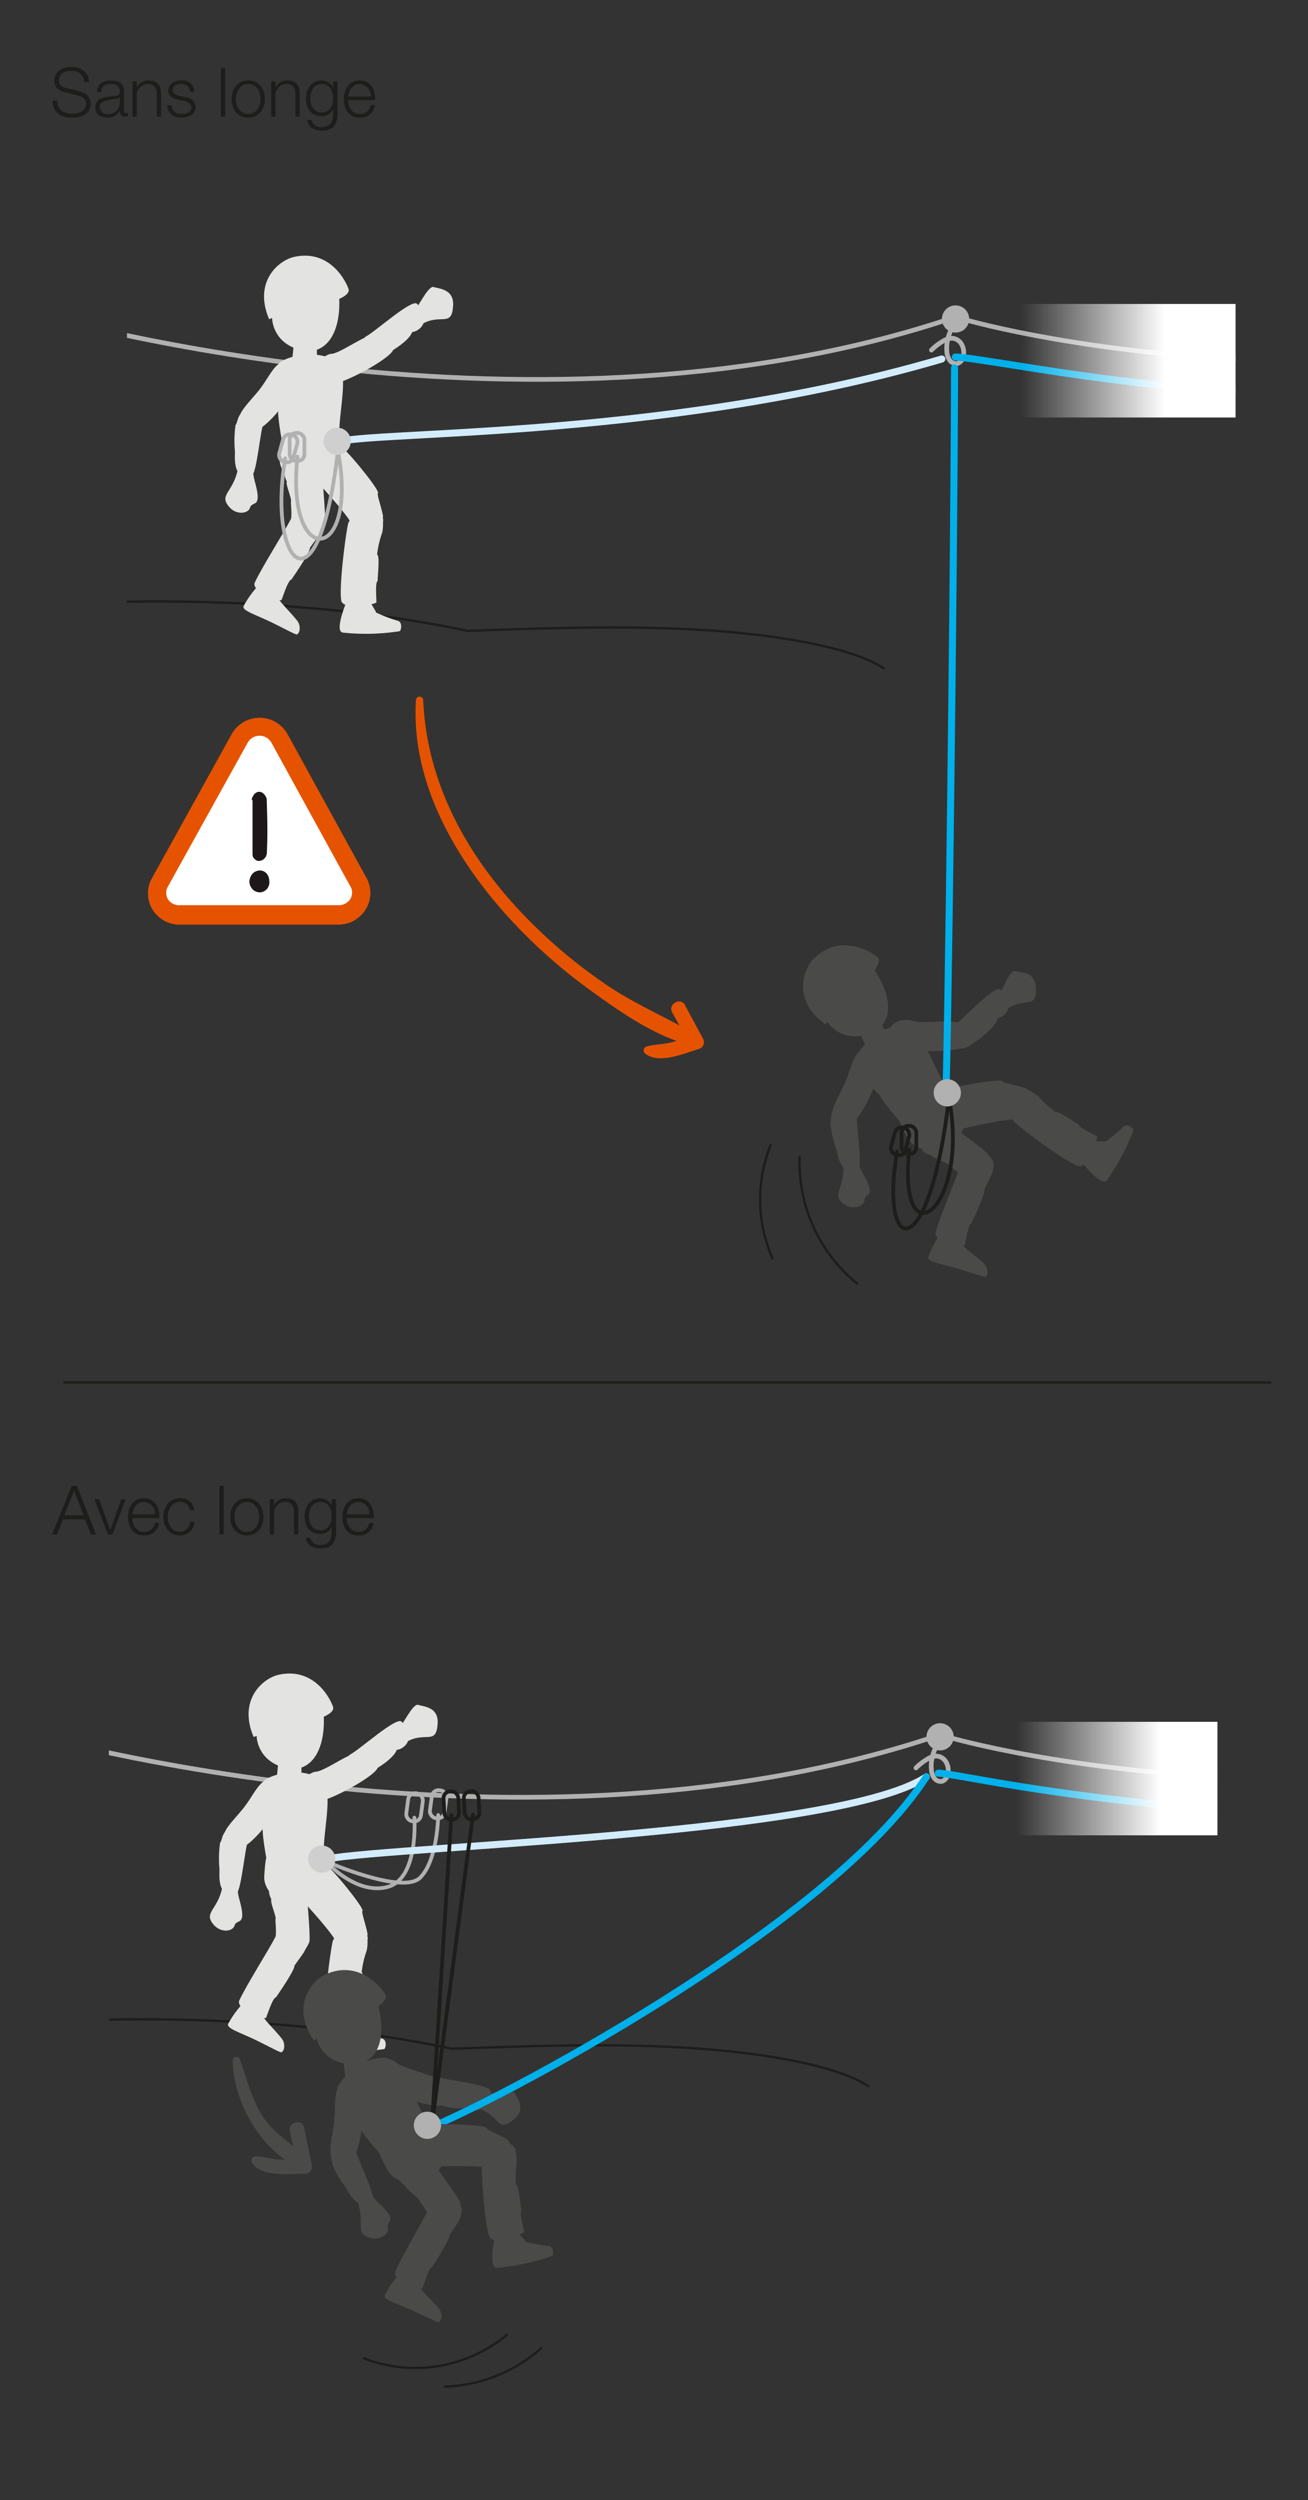 <svg xmlns="http://www.w3.org/2000/svg" xmlns:xlink="http://www.w3.org/1999/xlink" viewBox="0 0 278.678 532.51"><rect x="0" y="0" width="278.678" height="532.51" fill="#333333" stroke="none"/><defs><clipPath id="clip-path"><rect x="23.191" y="303.213" width="236.192" height="225.297" fill="none"/></clipPath><linearGradient id="Dégradé_sans_nom_4" x1="-5414.917" y1="1438.283" x2="-5367.838" y2="1438.283" gradientTransform="translate(5631.509 -1059.45)" gradientUnits="userSpaceOnUse"><stop offset="0.349" stop-color="#fff"/><stop offset="1" stop-color="#fff" stop-opacity="0"/></linearGradient><clipPath id="clip-path-2"><rect x="27.055" y="1.213" width="236.192" height="284.561" fill="none"/></clipPath><linearGradient id="Dégradé_sans_nom_4-2" x1="-5415.836" y1="1740.283" x2="-5368.756" y2="1740.283" gradientTransform="translate(5633.347 -1663.45)" xlink:href="#Dégradé_sans_nom_4"/></defs><title>via-ferrata-avec-enfant-6-2</title><g id="Calque_2" data-name="Calque 2"><g id="Calque_1-2" data-name="Calque 1"><path d="M12.23,21.424c-.044,2.131,1.479,2.783,3.377,2.783,1.087,0,2.74-.594,2.74-2.102,0-1.174-1.16-1.638-2.131-1.87l-2.306-.565c-1.217-.304-2.333-.87-2.333-2.493,0-1.015.652-2.914,3.565-2.914,2.059,0,3.827,1.087,3.827,3.218h-.986a2.555,2.555,0,0,0-2.826-2.377c-1.349,0-2.595.521-2.595,2.058,0,.971.71,1.392,1.565,1.58l2.522.624c1.464.391,2.682,1.043,2.682,2.725,0,.71-.29,2.957-3.957,2.957-2.45,0-4.248-1.102-4.132-3.624Z" fill="#1d1d1b"/><path d="M20.639,19.642c.102-1.754,1.305-2.508,3.03-2.508,1.318,0,2.754.391,2.754,2.406v3.972a.481.481,0,0,0,.536.551.692.692,0,0,0,.29-.058v.768a2.588,2.588,0,0,1-.595.058c-.928,0-1.072-.536-1.072-1.305H25.553a2.851,2.851,0,0,1-2.725,1.522c-1.392,0-2.508-.681-2.508-2.188,0-2.088,2.044-2.175,4.015-2.407.754-.072,1.175-.203,1.175-1.015,0-1.232-.87-1.537-1.957-1.537-1.145,0-1.957.522-2.001,1.74ZM25.51,20.743h-.029c-.116.217-.521.29-.769.334-1.551.275-3.479.275-3.479,1.725a1.549,1.549,0,0,0,1.667,1.479A2.405,2.405,0,0,0,25.51,21.932Z" fill="#1d1d1b"/><path d="M28.238,17.351h.913v1.29H29.179a2.552,2.552,0,0,1,2.393-1.507c2.102,0,2.739,1.102,2.739,2.885v4.812H33.398V20.164c0-1.276-.421-2.262-1.899-2.262a2.361,2.361,0,0,0-2.348,2.566V24.831h-.913Z" fill="#1d1d1b"/><path d="M40.518,19.54a1.722,1.722,0,0,0-1.957-1.638c-.812,0-1.769.319-1.769,1.291,0,.797.913,1.102,1.551,1.261l1.218.275a2.193,2.193,0,0,1,2.131,2.073c0,1.624-1.609,2.247-3.001,2.247-1.754,0-2.913-.797-3.073-2.638h.914a1.971,1.971,0,0,0,2.203,1.87c.869,0,2.044-.377,2.044-1.42,0-.87-.812-1.16-1.639-1.363L37.966,21.236c-1.188-.304-2.087-.739-2.087-2,0-1.522,1.493-2.102,2.812-2.102a2.452,2.452,0,0,1,2.74,2.406Z" fill="#1d1d1b"/><path d="M47.058,14.481h.913V24.831h-.913Z" fill="#1d1d1b"/><path d="M56.423,21.091c0,2.145-1.262,3.957-3.537,3.957-2.276,0-3.537-1.812-3.537-3.957,0-2.146,1.261-3.958,3.537-3.958C55.161,17.134,56.423,18.946,56.423,21.091Zm-6.161,0c0,1.58.885,3.189,2.624,3.189s2.624-1.609,2.624-3.189S54.625,17.902,52.886,17.902,50.262,19.511,50.262,21.091Z" fill="#1d1d1b"/><path d="M57.774,17.351h.913v1.29h.028a2.552,2.552,0,0,1,2.393-1.507c2.102,0,2.739,1.102,2.739,2.885v4.812h-.913V20.164c0-1.276-.421-2.262-1.899-2.262a2.361,2.361,0,0,0-2.348,2.566V24.831h-.913Z" fill="#1d1d1b"/><path d="M71.895,24.222c0,2.247-.899,3.595-3.319,3.595-1.493,0-2.986-.682-3.103-2.262H66.386A1.967,1.967,0,0,0,68.575,27.049c1.695,0,2.406-.986,2.406-2.827V23.208h-.029a2.554,2.554,0,0,1-2.377,1.537c-2.393,0-3.378-1.696-3.378-3.841,0-2.059,1.218-3.769,3.378-3.769a2.615,2.615,0,0,1,2.377,1.507h.029v-1.29h.913Zm-.913-3.218c0-1.464-.667-3.103-2.406-3.103-1.74,0-2.465,1.551-2.465,3.103,0,1.507.769,2.971,2.465,2.971C70.156,23.976,70.982,22.512,70.982,21.005Z" fill="#1d1d1b"/><path d="M74.173,21.338c0,1.334.725,2.943,2.464,2.943a2.267,2.267,0,0,0,2.349-1.914h.913A3.045,3.045,0,0,1,76.637,25.048c-2.377,0-3.378-1.826-3.378-3.957,0-1.972,1.001-3.958,3.378-3.958,2.392,0,3.363,2.102,3.291,4.204Zm4.841-.768A2.523,2.523,0,0,0,76.637,17.902c-1.508,0-2.305,1.305-2.464,2.667Z" fill="#1d1d1b"/><rect x="2.36" width="276.318" height="532.51" fill="none"/><line x1="13.678" y1="294.471" x2="270.678" y2="294.471" fill="none" stroke="#1d1d1b" stroke-linecap="round" stroke-linejoin="round" stroke-width="0.493"/><path d="M15.281,316.481h1.102l4.06,10.35h-1.059l-1.261-3.218H13.41l-1.246,3.218H11.106Zm-1.565,6.291h4.073l-2-5.305Z" fill="#1d1d1b"/><path d="M20.111,319.351h1.015l2.349,6.567h.028l2.319-6.567h.942l-2.798,7.48h-.971Z" fill="#1d1d1b"/><path d="M28.201,323.338c0,1.334.725,2.943,2.464,2.943a2.267,2.267,0,0,0,2.349-1.914H33.927a3.045,3.045,0,0,1-3.262,2.682c-2.377,0-3.378-1.826-3.378-3.957,0-1.972,1.001-3.958,3.378-3.958,2.392,0,3.363,2.102,3.291,4.204Zm4.841-.768a2.523,2.523,0,0,0-2.377-2.667c-1.508,0-2.305,1.305-2.464,2.667Z" fill="#1d1d1b"/><path d="M40.466,321.7a2.024,2.024,0,0,0-2.116-1.798c-1.739,0-2.623,1.609-2.623,3.189s.884,3.189,2.623,3.189a2.25,2.25,0,0,0,2.175-2.131h.913a3.025,3.025,0,0,1-3.088,2.899c-2.275,0-3.537-1.812-3.537-3.957,0-2.146,1.262-3.958,3.537-3.958a2.787,2.787,0,0,1,3.03,2.566Z" fill="#1d1d1b"/><path d="M46.761,316.481h.913V326.831H46.761Z" fill="#1d1d1b"/><path d="M56.126,323.091c0,2.145-1.262,3.957-3.537,3.957-2.276,0-3.537-1.812-3.537-3.957,0-2.146,1.261-3.958,3.537-3.958C54.864,319.134,56.126,320.946,56.126,323.091Zm-6.161,0c0,1.58.885,3.189,2.624,3.189s2.624-1.609,2.624-3.189-.885-3.189-2.624-3.189S49.965,321.511,49.965,323.091Z" fill="#1d1d1b"/><path d="M57.477,319.351h.913v1.29h.028a2.552,2.552,0,0,1,2.393-1.507c2.102,0,2.739,1.102,2.739,2.885v4.812H62.637v-4.667c0-1.276-.421-2.262-1.899-2.262a2.361,2.361,0,0,0-2.348,2.566v4.363H57.477Z" fill="#1d1d1b"/><path d="M71.598,326.222c0,2.247-.899,3.595-3.319,3.595-1.493,0-2.986-.682-3.103-2.262h.913a1.967,1.967,0,0,0,2.189,1.493c1.695,0,2.406-.986,2.406-2.827v-1.015h-.029a2.554,2.554,0,0,1-2.377,1.537c-2.393,0-3.378-1.696-3.378-3.841,0-2.059,1.218-3.769,3.378-3.769a2.615,2.615,0,0,1,2.377,1.507h.029v-1.29h.913Zm-.913-3.218c0-1.464-.667-3.103-2.406-3.103-1.74,0-2.465,1.551-2.465,3.103,0,1.507.769,2.971,2.465,2.971C69.858,325.976,70.685,324.512,70.685,323.005Z" fill="#1d1d1b"/><path d="M73.876,323.338c0,1.334.725,2.943,2.464,2.943a2.267,2.267,0,0,0,2.349-1.914h.913a3.045,3.045,0,0,1-3.262,2.682c-2.377,0-3.378-1.826-3.378-3.957,0-1.972,1.001-3.958,3.378-3.958,2.392,0,3.363,2.102,3.291,4.204Zm4.841-.768a2.523,2.523,0,0,0-2.377-2.667c-1.508,0-2.305,1.305-2.464,2.667Z" fill="#1d1d1b"/><g clip-path="url(#clip-path)"><path d="M102.018,449.177c4.521,1.372,3.749,5.238,7.401,2.319,2.774-2.221.827-4.508.07-5.967-1.085-.677-4.811.542-6.077.488C103.413,446.017,99.508,445.824,102.018,449.177Z" fill="#4a4a49"/><path d="M84.143,439.063a8.685,8.685,0,0,0-2.243-.758c-.842-.067-2.234.258-2.641,1.088a3.925,3.925,0,0,0,.978,4.697c2.268,1.772,11.499,4.928,13.513,4.358,2.478-1.823,2.011-3.85.209-5.108C91.227,441.432,85.441,440.581,84.143,439.063Z" fill="#4a4a49"/><path d="M90.609,447.303c-3.65-2.028.275-5.289,1.369-5.141,1.861.766,12.673,1.763,12.594,3.349-.223,4.499-3.658,4.562-5.142,3.313C97.084,449.823,91.077,447.563,90.609,447.303Z" fill="#4a4a49"/><path d="M185.001,444.353c-6.776-4.461-22.758-7.241-39.069-8.197s-33.156-.369-49.666.221c-22.85-4.886-52.19-7.078-80.211-5.992-3.166.123-6.396.285-9.528.101" fill="none" stroke="#1d1d1b" stroke-linecap="round" stroke-linejoin="round" stroke-width="0.5"/><circle cx="200.293" cy="369.943" r="2.899" fill="#b1b1b1"/><path d="M195.155,376.564a12.13,12.13,0,0,1,2.458-1.894,3.666,3.666,0,0,1,1.967-.625,2.513,2.513,0,0,1,1.924,1.168,3.607,3.607,0,0,1,.514,2.237,2.089,2.089,0,0,1-1.274,1.966,1.692,1.692,0,0,1-1.711-.698,3.568,3.568,0,0,1-.596-1.842,8.398,8.398,0,0,1,1.357-5.349" fill="none" stroke="#b1b1b1" stroke-linecap="round" stroke-linejoin="round"/><path d="M.5,367.79s107.167,32.261,198.175,2.253" fill="none" stroke="#b1b1b1" stroke-linecap="round" stroke-linejoin="round"/><path d="M201.651,369.896s26.462,8.019,71.971,9.288" fill="none" stroke="#b1b1b1" stroke-linecap="round" stroke-linejoin="round"/><path d="M199.906,377.689c1.229-.072,9.251,1.537,17.234,2.798,18.908,2.986,38.671,5.16,56.483,5.364" fill="none" stroke="#00b0ea" stroke-linecap="round" stroke-linejoin="round" stroke-width="1.5"/><path d="M88.282,387.161s.993,13.025-5.757,14.775-13.136-5.488-13.136-5.488,16.386,7.238,20.136,3.488,3.839-13.333,3.839-13.333" fill="none" stroke="#b1b1b1" stroke-linecap="round" stroke-linejoin="round" stroke-width="0.8"/><path d="M59.39,374.067c-.005.479-.42,4.541-.42,4.541s-.405,1.479,2.86,1.961c3.266.481,2.427-1.41,2.427-1.41l-.079-5.142s.371-1.084-2.28-1.461C59.249,372.179,59.397,373.543,59.39,374.067Z" fill="#e3e3e2"/><path d="M56.136,429.529c-.083.443,2.877,3.308,4.02,4.859.622.962.495,2.477-.225,2.755-.398.019-3.901-1.93-6.534-3.126-3.032-1.378-5.192-2.082-4.766-2.977a21.208,21.208,0,0,1,3.288-4.495c.855-1.048,1.736-1.67,3.146-.786C56.475,426.643,56.638,426.841,56.136,429.529Z" fill="#e3e3e2"/><path d="M62.73,418.699c-.086.063,1.351-1.854,2.025-2.879,1.56-2.842.465-4.166-1.631-4.97-2.096-.803-4.31,1.451-4.507,1.827-1.594,3.054-5.966,9.888-7.611,13.363-.852,1.799,4.279,3.847,5.626,3.818.089.118,1.379-4.335,2.151-4.406C58.784,425.453,62.861,419.62,62.73,418.699Z" fill="#e3e3e2"/><path d="M70.642,429.839c-.848,2.181-2.515,6.706-.872,6.903a46.673,46.673,0,0,0,12.068-.295c.313-.068.677-1.775-.269-2.178a32.461,32.461,0,0,1-4.724-1.796c-.253-.643-1.105-1.862-1.293-2.328C74.858,428.421,73.351,425.89,70.642,429.839Z" fill="#e3e3e2"/><path d="M77.18,425.738c-.099-.363.526-5.356-.131-5.641a20.637,20.637,0,0,1,1.084-4.634,8.872,8.872,0,0,0,.165-2.286c.444-1.448-2.113-3.067-4.071-3.088-1.757-.018-3.296,3.196-3.36,3.478-.517,2.29-1.979,13.368-1.457,16.355.343,1.96,6.25,1.068,7.447.446.173.092-.342-4.354.324-4.631" fill="#e3e3e2"/><path d="M59.432,356.706c-3.436.745-8.775,5.325-5.392,13.284l.637-.26s-.055,5.261,6.098,6.849c4.591,1.184,8.501-2.507,8.217-10.931,0,0,2.363-.915,1.97-2.112C69.781,360.372,66.058,355.269,59.432,356.706Z" fill="#e3e3e2"/><path d="M67.787,396.563c2.365-3.075,109.613-4.879,129.572-18.094" fill="none" stroke="#d3ecfb" stroke-linecap="round" stroke-linejoin="round" stroke-width="1.5"/><path d="M65.202,395.344c.055.253.113.502.151.78-.317,7.096.726,13.376.6,17.386-.392,1.082-1.715,3.359-3.242,3.528-2.263.251-4.702-1.395-4.293-3.906.662-.505.232-3.412.275-4.314.259-.496-1.215-3.674-.872-4.275a4.012,4.012,0,0,1-.522-2.001A44.412,44.412,0,0,0,65.202,395.344Z" fill="#e3e3e2"/><path d="M70.072,399.476c-2.823-3.535.763-14.106-.606-18.688-1.283-3.95-8.97-4.071-12.898-1.762-2.318,1.677-.768,9.585-.494,10.003-.434.602.564,6.14.676,6.833-.043-.264-.286.862-.447,3.822-.251,4.593,7.448,9.054,12.167,3.634a7.364,7.364,0,0,0,1.602-3.842C69.997,399.38,69.957,399.626,70.072,399.476Z" fill="#e3e3e2"/><path d="M77.221,407.063c.47-.503-4.951-7.099-6.285-8.418a33.496,33.496,0,0,0-3.304-3.296c-1.38-.953-8.741-1.354-6.669,5.312.35,1.127,10.69,11.318,11.17,14.076.934,3.167,6.556-.902,6.155-2.938s-1.313-4.463-1.067-4.736c-.097.104-.05.058,0,0" fill="#e3e3e2"/><path d="M86.528,371.068c4.068-2.404,6.394.78,6.713-3.885.239-3.546-2.762-3.658-4.349-4.086-1.233.342-2.854,3.911-3.749,4.807C85.142,367.904,82.36,370.65,86.528,371.068Z" fill="#e3e3e2"/><path d="M66.99,377.399a8.684,8.684,0,0,0-2.075,1.14c-.618.575-1.321,1.82-.984,2.682a3.925,3.925,0,0,0,4.122,2.455c2.839-.473,11.406-5.14,12.348-7.01.332-3.059-1.477-4.085-3.622-3.608C73.525,373.782,68.986,377.469,66.99,377.399Z" fill="#e3e3e2"/><path d="M77.433,378.207c-3.962,1.318-3.711-3.779-2.862-4.484,1.823-.853,9.868-8.145,10.983-7.015,3.163,3.206.888,5.78-1.036,6.028C83.668,375.14,77.941,378.038,77.433,378.207Z" fill="#e3e3e2"/><path d="M50.727,403.329c.109,1.102,1.427,4.421.63,5.6-.306.453-1.172.421-1.379,1.197-.343,1.285-2.877,1.652-4.423-.125-2.289-2.63.742-3.056,1.786-7.856C47.843,400.408,50.375,399.761,50.727,403.329Z" fill="#e3e3e2"/><path d="M60.176,382.77c-.149-.052-.184-.112-.229-.062,2.594-2.905-.094-4.635-3.325-3.48-1.644.587-2.953,3.71-4.892,6.078-1.771,2.163-3.763,4.103-3.947,5.375-.385,2.664,1.726,3.887,3.626,2.977,3.169-1.517,6.859-6.996,7.53-8.088a6.927,6.927,0,0,1,1.411-2.501" fill="#e3e3e2"/><path d="M46.889,392.496a24.321,24.321,0,0,0-.128,5.647c.051.855-.683,6.447,3.628,5.06,1.019-.328,1.803-10.035,2.643-11.805.84-1.77-2.183-4.952-5.239-.992C47.307,391.036,47.212,392.261,46.889,392.496Z" fill="#e3e3e2"/><circle cx="68.544" cy="395.997" r="2.899" fill="#cfcfcf"/><rect x="86.749" y="381.958" width="3.143" height="5.998" rx="1.437" ry="1.437" transform="translate(124.803 778.227) rotate(-172.378)" fill="none" stroke="#b1b1b1" stroke-linecap="round" stroke-linejoin="round" stroke-width="0.8"/><rect x="91.788" y="381.312" width="3.143" height="5.998" rx="1.437" ry="1.437" transform="translate(134.923 777.609) rotate(-172.378)" fill="none" stroke="#b1b1b1" stroke-linecap="round" stroke-linejoin="round" stroke-width="0.8"/><polyline points="96.174 386.638 92.023 452.628 100.767 386.536" fill="none" stroke="#1d1d1b" stroke-linecap="round" stroke-linejoin="round" stroke-width="0.8"/><path d="M72.973,437.52c.094.47.53,4.53.53,4.53s-.089,1.531,3.204,1.325c3.295-.206,2.083-1.882,2.083-1.882l-1.143-5.014s.138-1.138-2.533-.957C72.444,435.702,72.871,437.006,72.973,437.52Z" fill="#4a4a49"/><path d="M89.461,487.115c-.071.445,2.968,3.227,4.153,4.746.648.945.564,2.462-.149,2.76-.397.03-3.953-1.821-6.618-2.944-3.069-1.293-5.248-1.937-4.846-2.844A21.208,21.208,0,0,1,85.163,484.248c.825-1.072,1.689-1.717,3.123-.873C89.721,484.221,89.889,484.415,89.461,487.115Z" fill="#4a4a49"/><path d="M95.753,476.107c-.084.065,1.299-1.89,1.945-2.934,1.481-2.884.349-4.178-1.768-4.923-2.117-.745-4.268,1.57-4.454,1.952-1.509,3.097-5.69,10.049-7.238,13.569-.802,1.822,4.384,3.727,5.73,3.661.093.115,1.258-4.372,2.028-4.464C91.995,482.968,95.909,477.024,95.753,476.107Z" fill="#4a4a49"/><path d="M105.447,476.088c-.424,2.302-1.213,7.059.437,6.944a46.673,46.673,0,0,0,11.798-2.553c.295-.125.332-1.87-.672-2.089a32.46,32.46,0,0,1-4.977-.878c-.369-.585-1.435-1.622-1.706-2.044C109.324,473.904,107.369,471.701,105.447,476.088Z" fill="#4a4a49"/><path d="M111.101,470.834c-.165-.338-.487-5.359-1.186-5.516a20.638,20.638,0,0,1,.196-4.755,8.871,8.871,0,0,0-.267-2.276c.165-1.506-2.651-2.617-4.578-2.269-1.73.312-2.638,3.757-2.648,4.046-.079,2.347.562,13.503,1.635,16.338.704,1.861,6.339-.122,7.398-.958.187.058-1.153-4.212-.55-4.61" fill="#4a4a49"/><path d="M69.416,420.527c-3.207,1.441-7.481,7.029-2.521,14.113l.569-.386s1.037,5.158,7.385,5.436c4.737.207,7.797-4.214,5.773-12.397,0,0,2.122-1.385,1.49-2.474C80.3,421.969,75.6,417.748,69.416,420.527Z" fill="#4a4a49"/><path d="M90.718,453.563c13.911-5.456,85.842-42.997,106.64-75.094" fill="none" stroke="#00b0ea" stroke-linecap="round" stroke-linejoin="round" stroke-width="1.5"/><path d="M87.878,453.876c.179.187.359.368.536.586,3.442,6.213,7.616,11.021,9.606,14.504.232,1.127.295,3.759-.917,4.702-1.798,1.397-4.737,1.271-5.702-1.083.3-.776-1.587-3.029-2.023-3.821-.038-.558-2.957-2.496-2.979-3.188a4.012,4.012,0,0,1-1.492-1.432A44.412,44.412,0,0,0,87.878,453.876Z" fill="#4a4a49"/><path d="M94.19,454.85c-4.256-1.536-6.729-12.421-10.292-15.61-3.16-2.696-9.774,1.222-11.914,5.245-1.098,2.642,4.36,8.571,4.812,8.784-.055.74,3.692,4.938,4.15,5.47-.174-.203.207.884,1.618,3.492,2.189,4.046,11.084,3.821,12.27-3.267a7.364,7.364,0,0,0-.644-4.113C94.075,454.808,94.17,455.039,94.19,454.85Z" fill="#4a4a49"/><path d="M103.712,453.314c-.067-.686-8.599-.976-10.471-.847a33.494,33.494,0,0,0-4.657.301c-1.627.405-6.793,5.665-.421,8.516,1.077.482,15.559-.543,17.946.919,2.994,1.392,3.656-5.516,1.863-6.561s-4.216-1.964-4.259-2.329c.014.142.011.076,0,0" fill="#4a4a49"/><path d="M79.718,468.254c.669.882,3.529,3.022,3.466,4.443-.024.546-.779.971-.549,1.742.38,1.274-1.588,2.913-3.836,2.207-3.326-1.044-.966-2.993-2.587-7.63C75.733,467.273,77.552,465.396,79.718,468.254Z" fill="#4a4a49"/><path d="M77.017,445.789c-.154.034-.215.001-.227.067.691-3.832-2.505-3.901-4.654-1.227-1.094,1.361-.576,4.707-.99,7.739-.378,2.77-1.061,5.465-.552,6.646,1.065,2.472,3.504,2.41,4.648.64,1.907-2.95,2.186-9.551,2.187-10.832a6.927,6.927,0,0,1-.105-2.869" fill="#4a4a49"/><path d="M70.781,461.028A24.321,24.321,0,0,0,73.626,465.908c.491.702,2.79,5.852,5.739,2.415.697-.813-3.713-9.496-3.923-11.444s-4.451-3.079-4.984,1.895C70.373,459.565,70.933,460.659,70.781,461.028Z" fill="#4a4a49"/><circle cx="91.068" cy="452.685" r="2.899" fill="#b1b1b1"/><rect x="98.901" y="381.528" width="3.143" height="5.998" rx="1.437" ry="1.437" transform="translate(221.365 763.132) rotate(176.935)" fill="none" stroke="#1d1d1b" stroke-linecap="round" stroke-linejoin="round" stroke-width="0.8"/><rect x="94.576" y="381.555" width="3.143" height="5.998" rx="1.437" ry="1.437" transform="translate(212.723 763.417) rotate(176.935)" fill="none" stroke="#1d1d1b" stroke-linecap="round" stroke-linejoin="round" stroke-width="0.8"/><rect x="216.592" y="366.745" width="47.08" height="24.176" transform="translate(480.264 757.666) rotate(180)" fill="url(#Dégradé_sans_nom_4)"/><path d="M77.579,502.349a30.525,30.525,0,0,0,30.438-5.044" fill="none" stroke="#1d1d1b" stroke-linecap="round" stroke-linejoin="round" stroke-width="0.5"/><path d="M94.745,508.36a32.715,32.715,0,0,0,20.577-8.2" fill="none" stroke="#1d1d1b" stroke-linecap="round" stroke-linejoin="round" stroke-width="0.5"/><path d="M49.583,438.843c.109,8.715,5.718,18.68,13.669,22.718a1.319,1.319,0,0,0,1.591-2.061c-2.26-2.687-5.508-4.427-7.76-7.199-3.286-4.047-4.242-8.896-5.981-13.662a.777.777,0,0,0-1.519.206Z" fill="#4a4a49"/><path d="M53.677,460.621c1.995,3.218,8.112,2.371,11.309,2.383a1.52,1.52,0,0,0,1.446-1.899c-.56-2.649-1.102-5.302-1.652-7.954-.408-1.971-3.476-1.142-3.028.835.597,2.638,1.201,5.275,1.787,7.916l1.446-1.899c-1.804-.007-3.616.034-5.419-.023-1.734-.056-3.448-.724-5.149-.653a.868.868,0,0,0-.742,1.293Z" fill="#4a4a49"/></g><g clip-path="url(#clip-path-2)"><path d="M78.036,186.913l-16.73-30.449-.023-.047-.031-.051a6.809,6.809,0,0,0-11.906.039l-.024.035-.016.031-16.922,30.559a6.633,6.633,0,0,0,.051,6.609,6.761,6.761,0,0,0,6.066,3.305h33.477a6.809,6.809,0,0,0,6.027-3.391A6.644,6.644,0,0,0,78.036,186.913Z" fill="#e65300"/><path d="M74.59,188.706a2.555,2.555,0,0,1,.043,2.773,2.839,2.839,0,0,1-2.562,1.32H38.387a2.792,2.792,0,0,1-2.586-1.234,2.695,2.695,0,0,1,.035-2.836L52.77,158.192a2.899,2.899,0,0,1,5.066.016Z" fill="#fff"/><path d="M53.126,187.733a3.034,3.034,0,0,1,.414-1.279,2.16,2.16,0,0,1,.801-.773,2.185,2.185,0,0,1,.984-.268,1.82,1.82,0,0,1,.969.236,2.001,2.001,0,0,1,.758.758,2.658,2.658,0,0,1,.328,1.264,2.185,2.185,0,0,1-.574,1.754,2.079,2.079,0,0,1-1.395.646,2.158,2.158,0,0,1-1.473-.537A2.517,2.517,0,0,1,53.126,187.733Zm.494-17.436a2.73,2.73,0,0,1,.61-1.185,1.424,1.424,0,0,1,.905-.457,1.358,1.358,0,0,1,.943.332,2.44,2.44,0,0,1,.741,1.152c.039,1.096.068,2.127.095,3.096s.044,1.906.051,2.811q.018,1.359-.013,2.686-.029,1.327-.087,2.717a1.922,1.922,0,0,1-.586,1.469,1.64,1.64,0,0,1-1.196.457c-.43-.019-.611-.199-.963-.535-.352-.338-.319-.822-.319-1.453v-10.898Z" fill="#1d1719"/><path d="M214.429,215.023c3.811-2.794,6.44.144,6.297-4.529-.112-3.552-3.11-3.367-4.732-3.636-1.193.462-2.454,4.174-3.256,5.154C212.737,212.011,210.24,215.018,214.429,215.023Z" fill="#4a4a49"/><path d="M194.054,217.316a8.684,8.684,0,0,0-2.367.069c-.813.23-2.005,1.019-2.098,1.939a3.925,3.925,0,0,0,2.55,4.063c2.743.873,12.495.621,14.185-.614,1.689-2.571.547-4.309-1.58-4.862C201.52,217.073,195.799,218.287,194.054,217.316Z" fill="#4a4a49"/><path d="M206.083,223.025c-3.813,1.703-4.066-3.394-3.291-4.18,1.729-1.029,9.015-9.08,10.237-8.065,3.465,2.878,1.454,5.664-.435,6.101C211.984,219.357,206.572,222.807,206.083,223.025Z" fill="#4a4a49"/><path d="M188.298,142.353c-6.776-4.461-22.758-7.241-39.069-8.197s-33.156-.369-49.666.221c-22.85-4.886-52.19-7.078-80.211-5.992-3.166.123-6.396.285-9.528.101" fill="none" stroke="#1d1d1b" stroke-linecap="round" stroke-linejoin="round" stroke-width="0.5"/><circle cx="203.589" cy="67.943" r="2.899" fill="#b1b1b1"/><path d="M198.451,74.564A12.13,12.13,0,0,1,200.909,72.67a3.666,3.666,0,0,1,1.967-.625,2.513,2.513,0,0,1,1.924,1.168,3.607,3.607,0,0,1,.514,2.237,2.089,2.089,0,0,1-1.274,1.966,1.692,1.692,0,0,1-1.711-.698,3.568,3.568,0,0,1-.596-1.842,8.398,8.398,0,0,1,1.357-5.349" fill="none" stroke="#b1b1b1" stroke-linecap="round" stroke-linejoin="round"/><path d="M3.796,65.79s107.167,32.261,198.175,2.253" fill="none" stroke="#b1b1b1" stroke-linecap="round" stroke-linejoin="round"/><path d="M204.947,67.896s21.471,6.507,58.993,8.726q1.275.075,2.575.144" fill="none" stroke="#b1b1b1" stroke-linecap="round" stroke-linejoin="round"/><path d="M203.528,76.049c1.229-.072,8.926,1.178,16.909,2.438,14.403,2.274,29.303,4.078,43.458,4.898q1.15.067,2.292.125" fill="none" stroke="#00b0ea" stroke-linecap="round" stroke-linejoin="round" stroke-width="1.5"/><path d="M62.686,72.067c-.005.479-.42,4.541-.42,4.541s-.405,1.479,2.86,1.961c3.266.481,2.427-1.41,2.427-1.41l-.079-5.142s.371-1.084-2.28-1.461C62.546,70.179,62.693,71.543,62.686,72.067Z" fill="#e3e3e2"/><path d="M59.432,127.529c-.083.443,2.877,3.308,4.02,4.859.622.962.495,2.477-.225,2.755-.398.019-3.901-1.93-6.534-3.126-3.032-1.378-5.192-2.082-4.766-2.977a21.209,21.209,0,0,1,3.288-4.495c.855-1.048,1.736-1.67,3.146-.786C59.772,124.643,59.935,124.841,59.432,127.529Z" fill="#e3e3e2"/><path d="M66.026,116.699c-.086.063,1.351-1.854,2.025-2.879,1.56-2.842.465-4.166-1.631-4.97-2.096-.803-4.31,1.451-4.507,1.827-1.594,3.054-5.966,9.888-7.611,13.363-.852,1.799,4.279,3.847,5.626,3.818.089.118,1.379-4.335,2.151-4.406C62.08,123.453,66.157,117.62,66.026,116.699Z" fill="#e3e3e2"/><path d="M73.938,127.839c-.848,2.181-2.515,6.706-.872,6.903a46.673,46.673,0,0,0,12.068-.295c.313-.068.677-1.775-.269-2.178a32.46,32.46,0,0,1-4.724-1.796c-.253-.643-1.105-1.862-1.293-2.328C78.155,126.421,76.648,123.89,73.938,127.839Z" fill="#e3e3e2"/><path d="M80.476,123.738c-.099-.363.526-5.356-.131-5.641a20.638,20.638,0,0,1,1.084-4.634,8.872,8.872,0,0,0,.165-2.286c.444-1.448-2.113-3.067-4.071-3.088-1.757-.018-3.296,3.196-3.36,3.478-.517,2.29-1.979,13.368-1.457,16.355.343,1.96,6.25,1.068,7.447.446.173.092-.342-4.354.324-4.631" fill="#e3e3e2"/><path d="M62.728,54.706c-3.436.745-8.775,5.325-5.392,13.284l.637-.26s-.055,5.261,6.098,6.849c4.591,1.184,8.501-2.507,8.217-10.931,0,0,2.363-.915,1.97-2.112C73.078,58.372,69.354,53.269,62.728,54.706Z" fill="#e3e3e2"/><path d="M71.083,94.563c2.365-3.075,68.471-.125,129.572-18.094" fill="none" stroke="#d3ecfb" stroke-linecap="round" stroke-linejoin="round" stroke-width="1.5"/><path d="M68.499,93.344c.055.253.113.502.151.78-.317,7.096.726,13.376.6,17.386-.392,1.082-1.715,3.359-3.242,3.528-2.263.251-4.702-1.395-4.293-3.906.662-.505.232-3.412.275-4.314.259-.496-1.215-3.674-.872-4.275a4.012,4.012,0,0,1-.522-2.001A44.412,44.412,0,0,0,68.499,93.344Z" fill="#e3e3e2"/><path d="M73.369,97.476c-2.823-3.535.763-14.106-.606-18.688-1.283-3.95-8.97-4.071-12.898-1.762-2.318,1.677-.768,9.585-.494,10.003-.434.602.564,6.14.676,6.833-.043-.264-.286.862-.447,3.822-.251,4.593,7.448,9.054,12.167,3.634A7.364,7.364,0,0,0,73.369,97.476C73.293,97.38,73.253,97.626,73.369,97.476Z" fill="#e3e3e2"/><path d="M80.517,105.063c.47-.503-4.951-7.099-6.285-8.418a33.495,33.495,0,0,0-3.304-3.296c-1.38-.953-8.741-1.354-6.669,5.312.35,1.127,10.69,11.318,11.17,14.076.934,3.167,6.556-.902,6.155-2.938s-1.313-4.463-1.067-4.736c-.097.104-.05.058,0,0" fill="#e3e3e2"/><path d="M89.824,69.068c4.068-2.404,6.394.78,6.713-3.885.239-3.546-2.762-3.658-4.349-4.086-1.233.342-2.854,3.911-3.749,4.807C88.439,65.904,85.657,68.65,89.824,69.068Z" fill="#e3e3e2"/><path d="M70.286,75.399a8.684,8.684,0,0,0-2.075,1.14c-.618.575-1.321,1.82-.984,2.682a3.925,3.925,0,0,0,4.122,2.455c2.839-.473,11.406-5.14,12.348-7.01.332-3.059-1.477-4.085-3.622-3.608C76.822,71.782,72.282,75.469,70.286,75.399Z" fill="#e3e3e2"/><path d="M80.729,76.207c-3.962,1.318-3.711-3.779-2.862-4.484,1.823-.853,9.868-8.145,10.983-7.015,3.163,3.206.888,5.78-1.036,6.028C86.964,73.14,81.237,76.038,80.729,76.207Z" fill="#e3e3e2"/><path d="M54.023,101.329c.109,1.102,1.427,4.421.63,5.6-.306.453-1.172.421-1.379,1.197-.343,1.285-2.877,1.652-4.423-.125-2.289-2.63.742-3.056,1.786-7.856C51.14,98.408,53.672,97.761,54.023,101.329Z" fill="#e3e3e2"/><path d="M63.472,80.77c-.149-.052-.184-.112-.229-.062,2.594-2.905-.094-4.635-3.325-3.48-1.644.587-2.953,3.71-4.892,6.078-1.771,2.163-3.763,4.103-3.947,5.375-.385,2.664,1.726,3.887,3.626,2.977,3.169-1.517,6.859-6.996,7.53-8.088a6.927,6.927,0,0,1,1.411-2.501" fill="#e3e3e2"/><path d="M50.186,90.496a24.32,24.32,0,0,0-.128,5.647c.051.855-.683,6.447,3.628,5.06,1.019-.328,1.803-10.035,2.643-11.805S54.146,84.446,51.09,88.406C50.603,89.036,50.508,90.261,50.186,90.496Z" fill="#e3e3e2"/><path d="M182.555,218.868c.246.411,2.018,4.09,2.018,4.09s.429,1.472,3.463.175c3.036-1.298,1.331-2.471,1.331-2.471L186.61,216.321s-.251-1.118-2.707-.053C181.448,217.332,182.287,218.418,182.555,218.868Z" fill="#4a4a49"/><path d="M204.979,265.046c-.011.451,3.372,2.802,4.749,4.149.769.85.887,2.365.221,2.755-.389.083-4.16-1.277-6.951-2.035-3.214-.872-5.459-1.219-5.183-2.172a21.208,21.208,0,0,1,2.522-4.966c.675-1.172,1.444-1.928,2.979-1.282C204.85,262.143,205.042,262.312,204.979,265.046Z" fill="#4a4a49"/><path d="M209.745,253.296c-.074.076,1.035-2.047,1.535-3.168,1.082-3.055-.211-4.187-2.409-4.643-2.198-.456-4.02,2.125-4.154,2.529-1.082,3.271-4.298,10.719-5.362,14.413-.551,1.913,4.843,3.109,6.167,2.864.107.102.663-4.501,1.414-4.694C206.936,260.597,210.022,254.184,209.745,253.296Z" fill="#4a4a49"/><path d="M230.228,247.247c1.484,1.81,4.606,5.485,5.584,4.15a46.673,46.673,0,0,0,5.67-10.657c.095-.306-1.213-1.461-2.029-.836a32.462,32.462,0,0,1-3.885,3.233c-.685-.096-2.165.048-2.662-.017C231.064,242.878,228.119,242.947,230.228,247.247Z" fill="#4a4a49"/><path d="M229.867,239.538c-.365-.092-4.406-3.089-4.978-2.657a20.638,20.638,0,0,1-3.504-3.22,8.871,8.871,0,0,0-1.91-1.266c-1.043-1.098-3.71.334-4.689,2.03-.879,1.522,1.165,4.441,1.379,4.635,1.741,1.576,10.673,8.29,13.53,9.302,1.876.664,4-4.919,4.046-6.267.165-.106-3.961-1.84-3.875-2.557" fill="#4a4a49"/><path d="M173.51,204.05c-2.538,2.432-4.693,9.129,2.354,14.142l.407-.554s2.705,4.513,8.78,2.647c4.532-1.392,5.934-6.583,1.286-13.614,0,0,1.536-2.016.575-2.83C184.248,201.761,178.405,199.359,173.51,204.05Z" fill="#4a4a49"/><path d="M201.479,233.648c.407-3.858,1.81-112.986,1.894-155.279" fill="none" stroke="#00b0ea" stroke-linecap="round" stroke-linejoin="round" stroke-width="1.5"/><path d="M196.228,234.431c.228.124.454.243.688.396,5.159,4.882,10.591,8.203,13.541,10.922.562,1.004,1.418,3.494.547,4.76-1.291,1.875-4.131,2.643-5.763.691.051-.83-2.429-2.408-3.083-3.03-.205-.52-3.573-1.485-3.803-2.138a4.012,4.012,0,0,1-1.855-.914A44.413,44.413,0,0,0,196.228,234.431Z" fill="#4a4a49"/><path d="M204.951,234.936c-4.256-1.536-6.729-12.421-10.292-15.61-3.16-2.696-9.774,1.222-11.914,5.245-1.098,2.642,4.36,8.571,4.812,8.784-.055.74,3.692,4.938,4.15,5.47-.174-.203.207.884,1.618,3.492,2.189,4.046,11.084,3.821,12.27-3.267a7.363,7.363,0,0,0-.644-4.113C204.836,234.893,204.931,235.124,204.951,234.936Z" fill="#4a4a49"/><path d="M213.62,230.329c-.208-.657-8.615.826-10.42,1.34a33.494,33.494,0,0,0-4.494,1.259c-1.508.734-5.473,6.949,1.352,8.418,1.154.249,15.109-3.753,17.747-2.817,3.217.742,2.434-6.154.464-6.804s-4.532-1.048-4.649-1.397c.043.136.026.072,0,0" fill="#4a4a49"/><path d="M183.27,248.797c.374,1.042,2.462,3.94,1.976,5.278-.186.514-1.034.693-1.046,1.497-.02,1.33-2.387,2.303-4.321.957-2.861-1.993-.025-3.145-.183-8.055C179.762,246.668,182.06,245.423,183.27,248.797Z" fill="#4a4a49"/><path d="M187.423,226.555c-.157-.014-.206-.064-.237-.004,1.807-3.449-1.221-4.473-4.073-2.565-1.452.97-1.96,4.318-3.263,7.087-1.19,2.53-2.649,4.897-2.517,6.175.276,2.677,2.621,3.349,4.243,2.003,2.703-2.243,4.947-8.457,5.332-9.679a6.927,6.927,0,0,1,.759-2.769" fill="#4a4a49"/><path d="M176.908,239.227a24.32,24.32,0,0,0,1.253,5.508c.258.816.909,6.419,4.752,4.023.908-.567-.697-10.172-.315-12.093s-3.324-4.271-5.323.315C176.957,237.709,177.164,238.92,176.908,239.227Z" fill="#4a4a49"/><path d="M88.618,149.131c-1.033,16.767,7.643,32.466,18.373,44.748a113.489,113.489,0,0,0,18.971,17.188c6.11,4.421,13.44,9.552,20.841,11.465a1.319,1.319,0,0,0,1.011-2.399c-6.177-3.609-12.687-6.328-18.656-10.395a110.234,110.234,0,0,1-18.796-16.137C98.925,181.254,90.891,166.179,90.165,149.131a.774.774,0,0,0-1.547,0Z" fill="#e65300"/><path d="M137.374,224.346c3.004,2.454,8.287.038,11.512-.906a1.52,1.52,0,0,0,.896-2.203c-1.291-2.379-2.565-4.768-3.846-7.153-.955-1.778-3.704-.184-2.712,1.585,1.324,2.36,2.654,4.716,3.968,7.082l.896-2.203c-1.678.491-3.351,1.016-5.038,1.473-1.746.473-3.598.364-5.296.89a.867.867,0,0,0-.379,1.436Z" fill="#e65300"/><rect x="217.511" y="64.745" width="47.08" height="24.176" transform="translate(482.101 153.666) rotate(180)" fill="url(#Dégradé_sans_nom_4-2)"/><path d="M170.365,246.461a33.222,33.222,0,0,0,12.243,26.922" fill="none" stroke="#1d1d1b" stroke-linecap="round" stroke-linejoin="round" stroke-width="0.5"/><path d="M164.173,243.935a31.116,31.116,0,0,0,.419,24.102" fill="none" stroke="#1d1d1b" stroke-linecap="round" stroke-linejoin="round" stroke-width="0.5"/><path d="M63.378,97.262c-2.633,24.199,13.171,22.828,8.62-1.246-4.147,36.011-15.072,24.277-11.228,1.618" fill="none" stroke="#b1b1b1" stroke-linecap="round" stroke-linejoin="round" stroke-width="0.8"/><rect x="59.848" y="92.506" width="3.143" height="5.998" rx="1.437" ry="1.437" transform="translate(27.508 -12.863) rotate(15.369)" fill="none" stroke="#b1b1b1" stroke-linecap="round" stroke-linejoin="round" stroke-width="0.8"/><rect x="61.722" y="92.206" width="3.143" height="5.998" rx="1.437" ry="1.437" transform="matrix(-1, -0.001, 0.001, -1, 126.481, 190.481)" fill="none" stroke="#b1b1b1" stroke-linecap="round" stroke-linejoin="round" stroke-width="0.8"/><circle cx="71.84" cy="93.997" r="2.899" fill="#cfcfcf"/><path d="M193.738,244.86c-2.633,24.199,12.997,13.05,8.445-11.024-4.147,36.011-14.897,34.055-11.053,11.396" fill="none" stroke="#1d1d1b" stroke-linecap="round" stroke-linejoin="round" stroke-width="0.8"/><rect x="190.209" y="240.104" width="3.143" height="5.998" rx="1.437" ry="1.437" transform="translate(71.287 -42.134) rotate(15.369)" fill="none" stroke="#1d1d1b" stroke-linecap="round" stroke-linejoin="round" stroke-width="0.8"/><rect x="192.083" y="239.804" width="3.143" height="5.998" rx="1.437" ry="1.437" transform="translate(387.036 485.823) rotate(-179.936)" fill="none" stroke="#1d1d1b" stroke-linecap="round" stroke-linejoin="round" stroke-width="0.8"/><circle cx="201.828" cy="232.77" r="2.899" fill="#b1b1b1"/></g></g></g></svg>